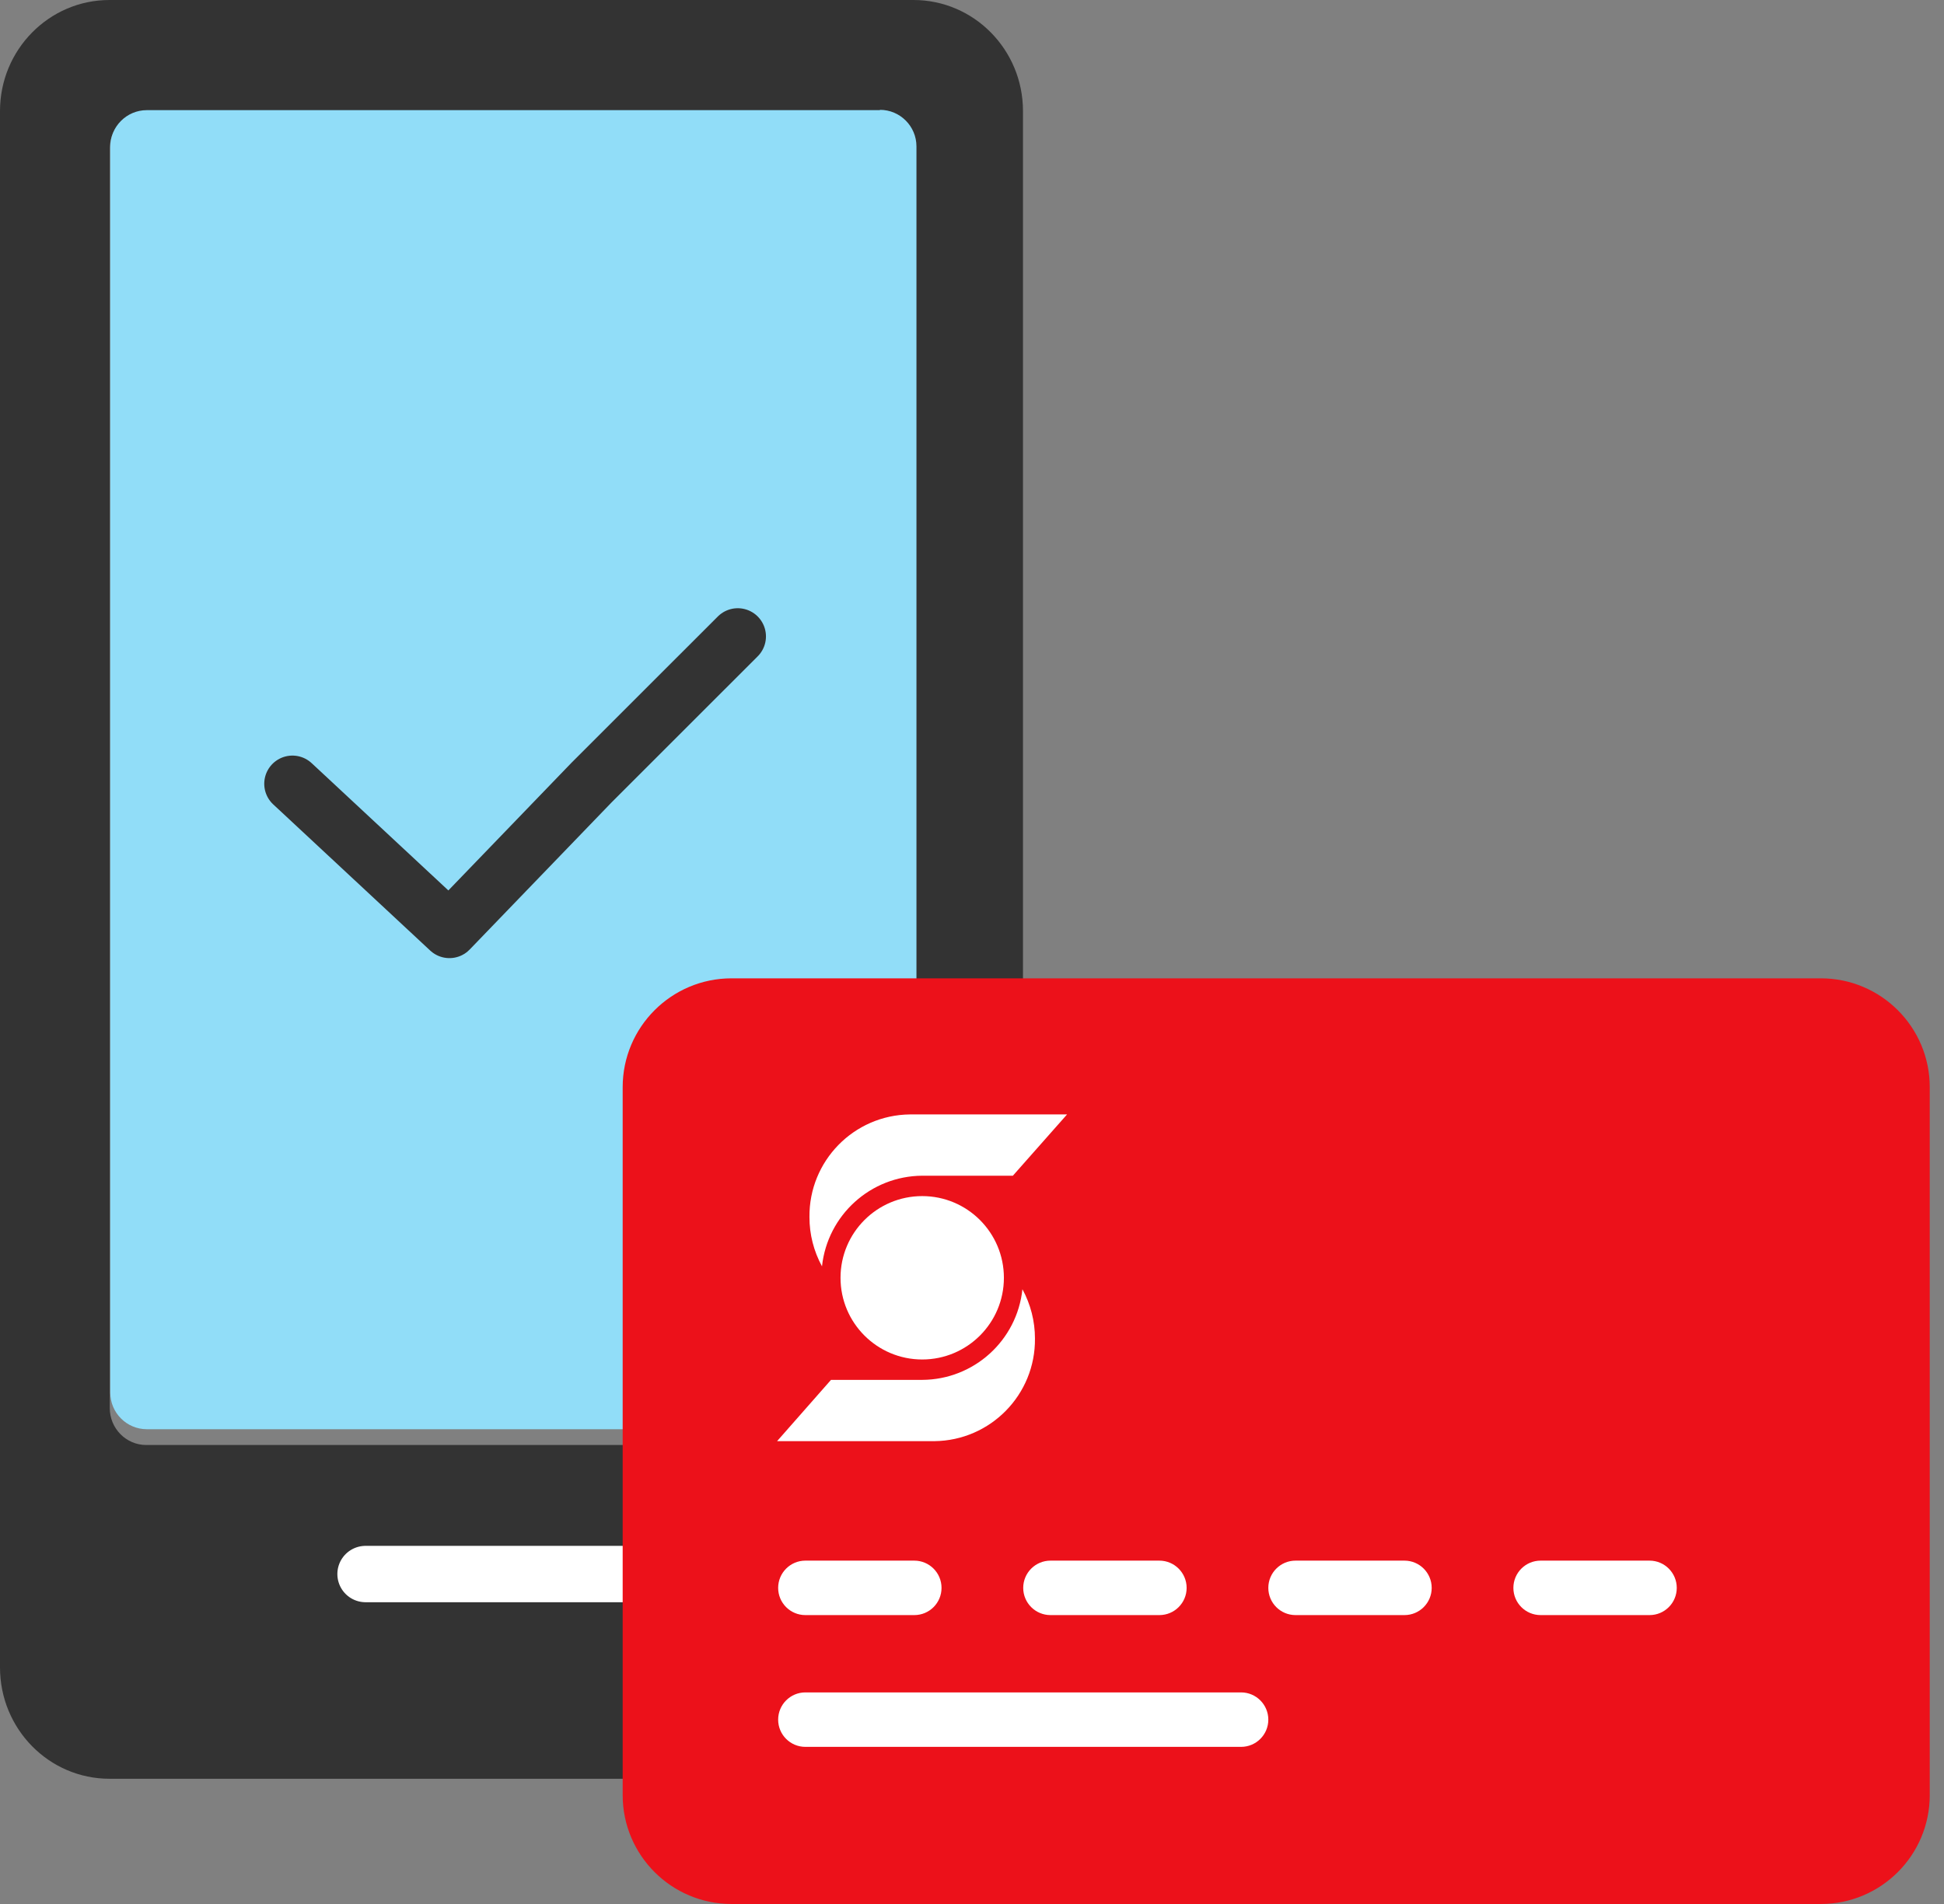 <svg width="49" height="48" viewBox="0 0 49 48" fill="none" xmlns="http://www.w3.org/2000/svg">
<rect x="0" y="0" width="49" height="48" fill="#808080" stroke="none"/>
<path fill-rule="evenodd" clip-rule="evenodd" d="M20.88 44.843H2.76C1.236 44.843 0 43.589 0 42.036V2.799C0 1.254 1.236 0 2.76 0H23.025C24.549 0 25.785 1.254 25.785 2.799V26.194C24.821 26.281 23.888 26.51 23.025 26.857V3.738C23.025 3.225 22.613 2.807 22.1 2.807H3.685C3.179 2.807 2.767 3.225 2.767 3.738V35.499C2.767 36.011 3.179 36.429 3.685 36.429H16.581C16.581 39.907 18.283 42.982 20.887 44.835L20.88 44.843Z" fill="#333333"/>
<path fill-rule="evenodd" clip-rule="evenodd" d="M22.18 2.769C22.687 2.769 23.1 3.183 23.1 3.69V26.561C19.317 28.043 16.633 31.725 16.633 36.031H3.7C3.193 36.031 2.78 35.617 2.78 35.11V3.698C2.78 3.191 3.193 2.777 3.7 2.777H22.18V2.769Z" fill="#91DDF8"/>
<path d="M18.596 16.044L14.911 19.728L11.328 23.444L7.597 19.969L7.371 19.759" stroke="#333333" stroke-width="1.421" stroke-linecap="round" stroke-linejoin="round"/>
<path d="M9.214 39.682H16.583" stroke="white" stroke-width="1.421" stroke-linecap="round" stroke-linejoin="round"/>
<path fill-rule="evenodd" clip-rule="evenodd" d="M18.44 24.664H45.895C47.411 24.664 48.641 25.893 48.641 27.409V45.255C48.641 46.771 47.411 48 45.895 48H18.44C16.924 48 15.695 46.771 15.695 45.255V27.409C15.695 25.893 16.924 24.664 18.44 24.664Z" fill="#EC111A"/>
<path fill-rule="evenodd" clip-rule="evenodd" d="M25.53 29.64H23.245C21.944 29.649 20.858 30.632 20.719 31.925C20.511 31.544 20.402 31.117 20.403 30.683C20.388 29.269 21.522 28.11 22.936 28.095H26.896L25.53 29.64Z" fill="white"/>
<path fill-rule="evenodd" clip-rule="evenodd" d="M20.946 34.787H23.245C24.546 34.781 25.635 33.796 25.771 32.502C25.978 32.883 26.087 33.31 26.087 33.744C26.102 35.158 24.968 36.316 23.554 36.332H23.54H19.587L20.946 34.787Z" fill="white"/>
<path fill-rule="evenodd" clip-rule="evenodd" d="M25.304 32.214C25.304 33.351 24.382 34.273 23.245 34.273C22.108 34.273 21.186 33.351 21.186 32.214C21.186 31.076 22.108 30.154 23.245 30.154C24.382 30.154 25.304 31.076 25.304 32.214Z" fill="white"/>
<path d="M20.3 42.666C19.921 42.666 19.614 42.974 19.614 43.353C19.614 43.732 19.921 44.039 20.3 44.039V42.666ZM31.282 44.039C31.661 44.039 31.969 43.732 31.969 43.353C31.969 42.974 31.661 42.666 31.282 42.666V44.039ZM38.832 39.344C38.453 39.344 38.146 39.652 38.146 40.031C38.146 40.41 38.453 40.717 38.832 40.717V39.344ZM41.578 40.717C41.957 40.717 42.264 40.41 42.264 40.031C42.264 39.652 41.957 39.344 41.578 39.344V40.717ZM32.655 39.344C32.276 39.344 31.969 39.652 31.969 40.031C31.969 40.41 32.276 40.717 32.655 40.717V39.344ZM35.401 40.717C35.779 40.717 36.087 40.41 36.087 40.031C36.087 39.652 35.779 39.344 35.401 39.344V40.717ZM20.3 39.344C19.921 39.344 19.614 39.652 19.614 40.031C19.614 40.41 19.921 40.717 20.3 40.717V39.344ZM23.046 40.717C23.425 40.717 23.732 40.41 23.732 40.031C23.732 39.652 23.425 39.344 23.046 39.344V40.717ZM26.478 39.344C26.099 39.344 25.791 39.652 25.791 40.031C25.791 40.41 26.099 40.717 26.478 40.717V39.344ZM29.223 40.717C29.602 40.717 29.91 40.41 29.91 40.031C29.91 39.652 29.602 39.344 29.223 39.344V40.717ZM20.3 44.039H31.282V42.666H20.3V44.039ZM38.832 40.717H41.578V39.344H38.832V40.717ZM32.655 40.717H35.401V39.344H32.655V40.717ZM20.3 40.717H23.046V39.344H20.3V40.717ZM26.478 40.717H29.223V39.344H26.478V40.717Z" fill="white"/>
</svg>
